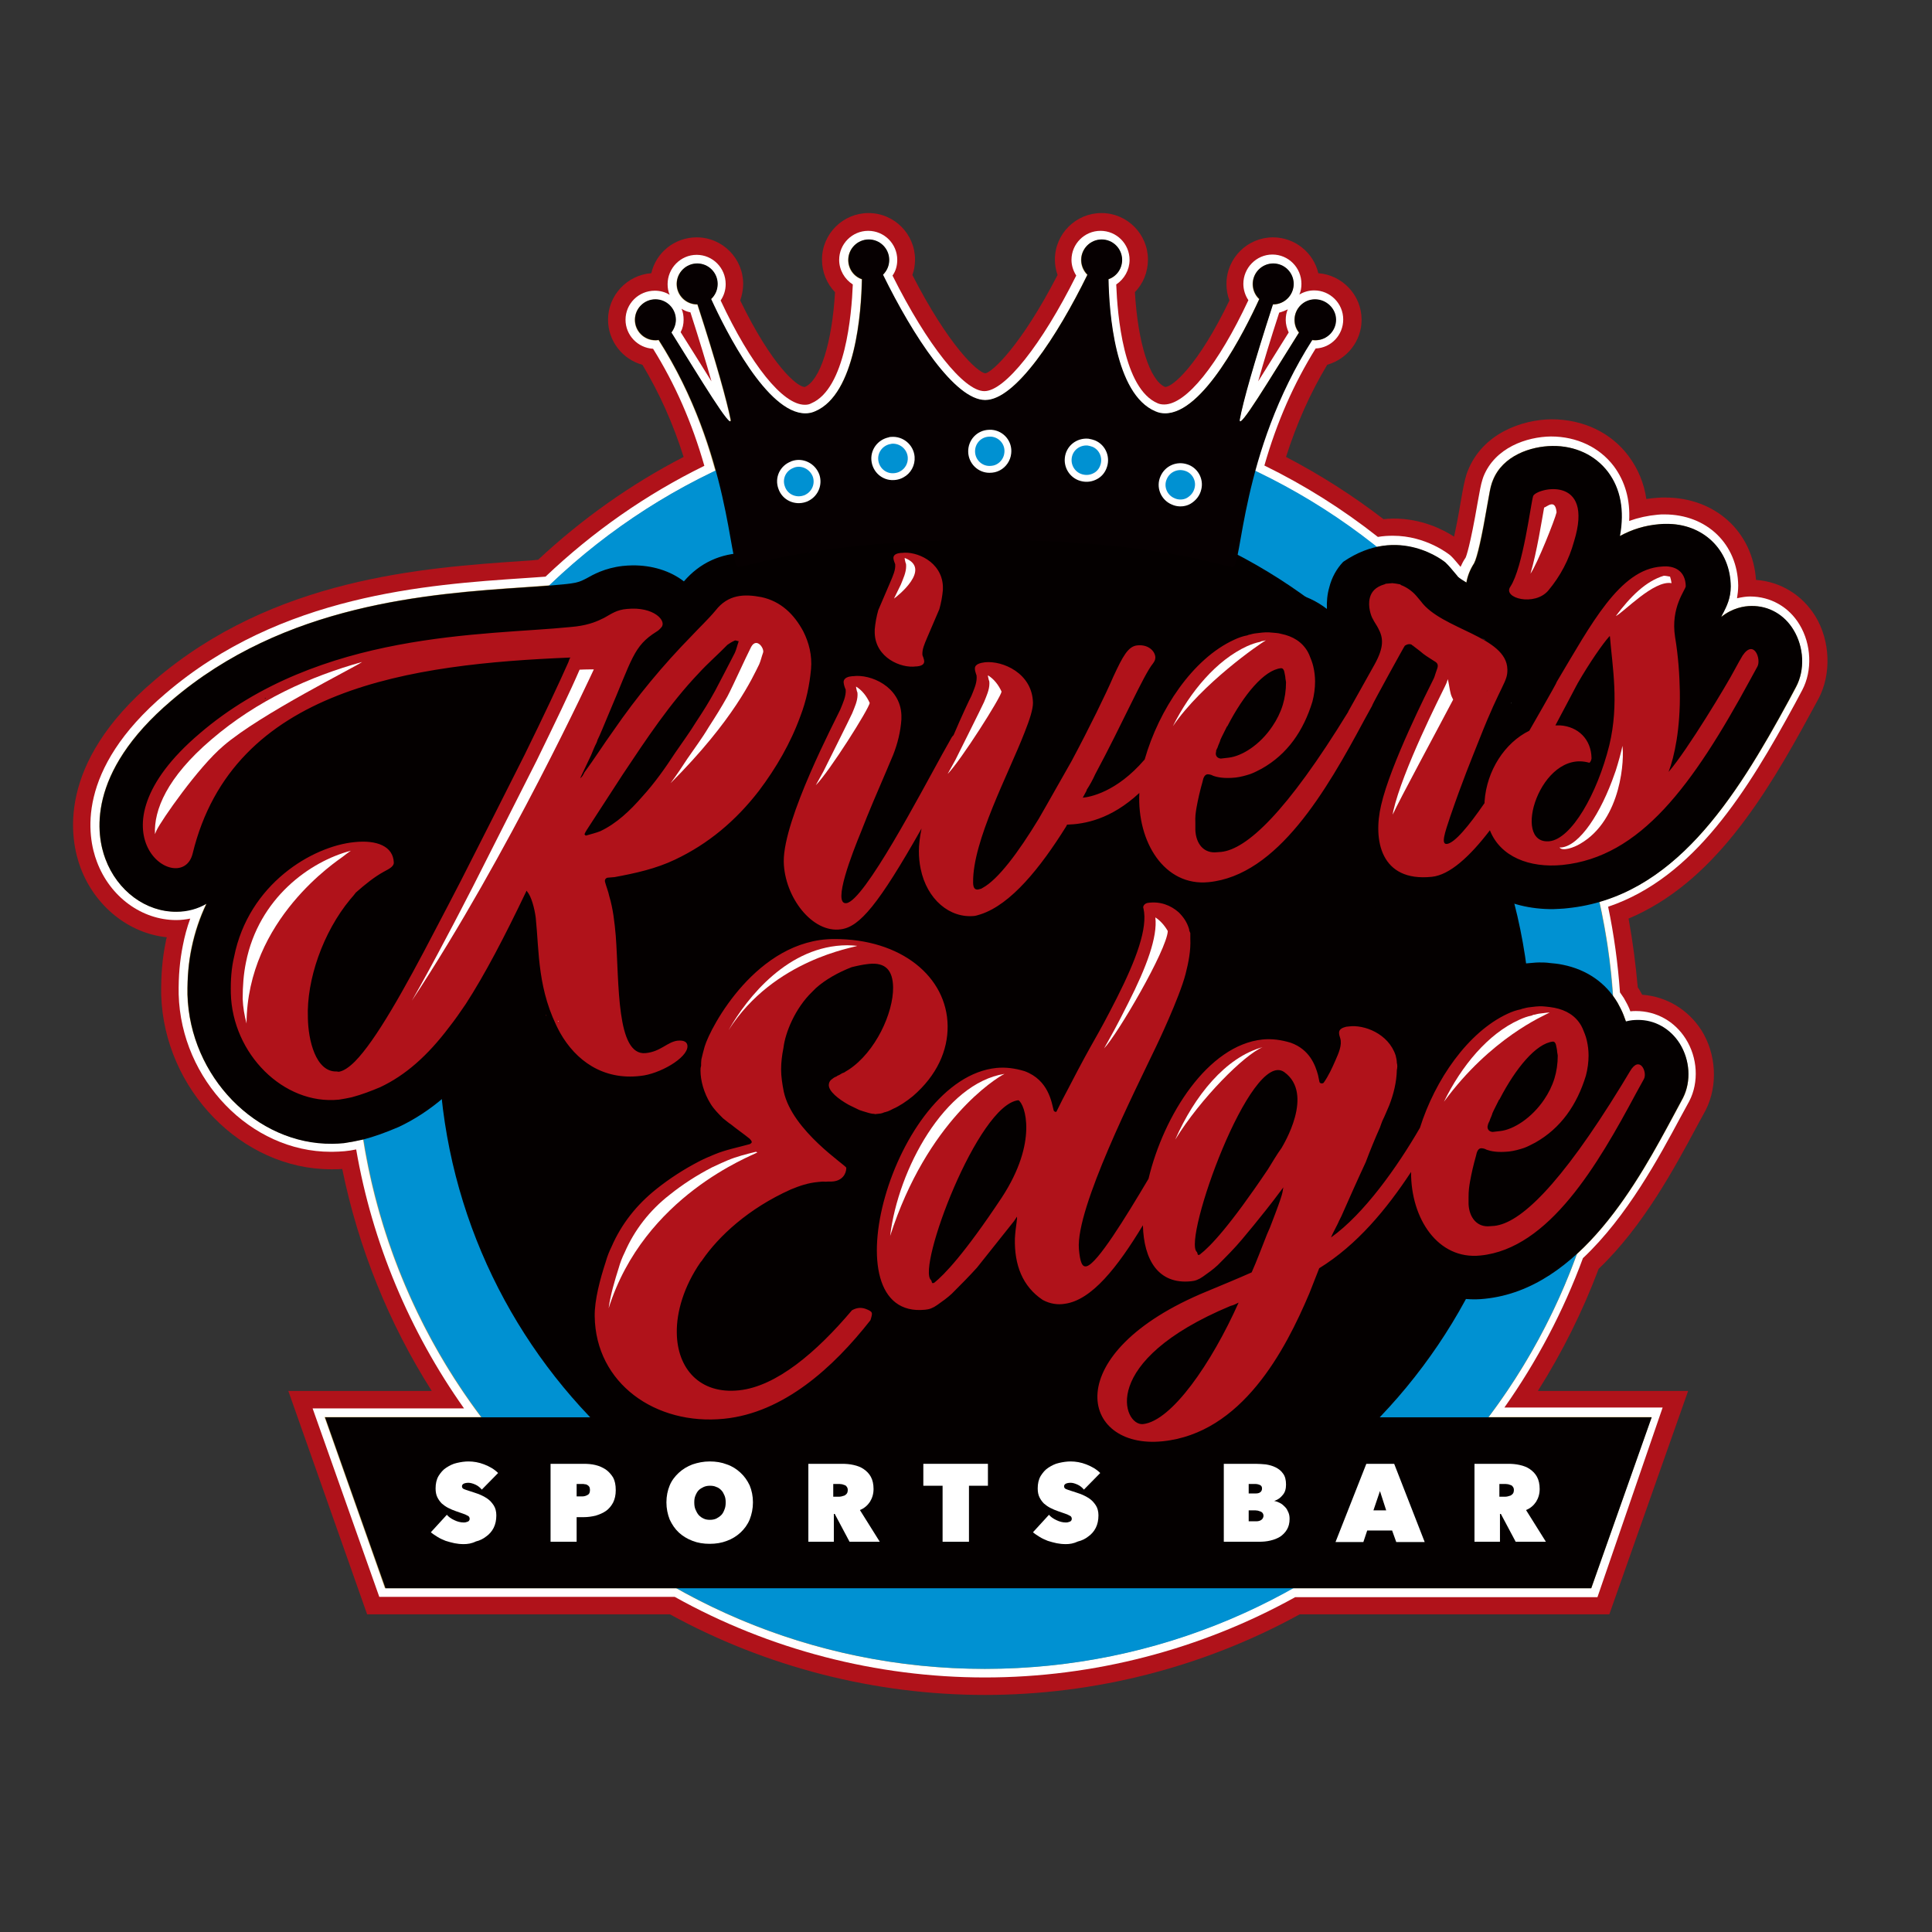 <?xml version="1.0" encoding="UTF-8"?> <svg xmlns="http://www.w3.org/2000/svg" xmlns:xlink="http://www.w3.org/1999/xlink" version="1.1" id="layer" x="0px" y="0px" viewBox="0 0 652 652" style="enable-background:new 0 0 652 652;" xml:space="preserve"><rect x="0" y="0" width="652" height="652" fill="#333333" stroke="none"/> <style type="text/css"> .st0{fill:#B0121A;} .st1{fill:#FFFFFF;} .st2{fill:#C4A25A;} .st3{fill:#0091D2;} .st4{fill:#040000;} .st5{fill:#060001;} .st6{fill:none;stroke:#FFFFFF;stroke-width:2.316;stroke-miterlimit:10;} </style> <g> <path class="st0" d="M332.4,572c-37.1,0-73.8-9.4-106.3-27.2H123.9l-26.6-75.4h48.4c-14.5-22.8-24.8-48.4-30.2-74.9 c-1.1,0.1-2.1,0.1-3.2,0.1l-0.6,0c-30.1,0-56.3-26.9-57.3-58.8c-0.1-6.8,0.4-12.4,1.5-17.8c0.1-0.6,0.2-1.1,0.4-1.7 c-12.8-1.3-24.2-10.4-29.1-23.4c-3.6-9.6-8.4-35,24.8-63.2c40.4-34.7,91-38.1,124.6-40.4c1.7-0.1,3.4-0.2,5-0.4 c14.8-13.8,31.3-25.5,49.1-34.7c-3.6-11.4-8.2-21.6-13.9-31.1c-6.7-1.8-11.6-8-11.6-15.2c0-8.3,6.5-15.1,14.6-15.7 c1.6-7,7.9-12.1,15.3-12.1c8.7,0,15.7,7.1,15.7,15.7c0,1.9-0.4,3.9-1,5.6c10.7,22,19.2,29.2,21.8,29.2c5.2-2.2,9.2-14.9,10.2-32 c-2.8-2.9-4.4-6.8-4.4-11c0-8.7,7.1-15.7,15.7-15.7c8.7,0,15.7,7.1,15.7,15.7c0,1.8-0.3,3.6-0.9,5.2c12.2,23.8,21.9,32.8,24.6,33.2 c2.4-0.4,12.1-9.4,24.4-33.2c-0.6-1.7-0.9-3.4-0.9-5.2c0-8.7,7.1-15.7,15.7-15.7c8.7,0,15.7,7.1,15.7,15.7c0,4.2-1.6,8.1-4.4,11 c1,17.1,5,29.8,10.2,32c2.5,0,11.1-7.2,21.7-29.2c-0.7-1.8-1-3.7-1-5.6c0-8.7,7.1-15.7,15.7-15.7c7.4,0,13.7,5.2,15.3,12.1 c8.1,0.6,14.6,7.4,14.6,15.7c0,7.2-4.9,13.3-11.6,15.2c-5.7,9.5-10.3,19.8-13.9,31.1c11.5,6,22.5,13,32.9,21 c1.2-0.1,2.3-0.2,3.4-0.2c9.5,0,16.7,3.7,20.4,6.1c0.6-2.6,1.4-6.6,2.4-12.6c0.7-4,1.1-6.1,1.8-8.4l0.4-1.1 c5-12.8,18.4-17.4,28.3-17.5c10.7,0,20.1,4.5,26,12.4c3.2,4.3,5.2,9.1,6,14.5c1.2-0.2,2.4-0.3,3.6-0.4c0.8-0.1,1.7-0.1,2.7-0.1 c17,0,29.6,11.6,30.7,27.8c8.3,0.6,15.6,5.1,20,12.2c5.1,8.3,5.5,19.6,1.1,27.9l-2.5,4.6c-15.6,28.8-33.2,57.6-61.6,69.6 c1.4,7.6,2.4,15.4,3.1,23.2c0.2,0.3,0.4,0.6,0.6,0.9l0.9,1.6c8.2,0.6,15.5,5,20,12c5,8,5.6,18.5,1.5,26.8l-3.1,5.7 c-7.2,13.4-17.9,33.5-33.1,48c-5.4,14.4-12.3,28.2-20.5,41.2h50.7l-26.6,75.4H438.6C406.2,562.6,369.5,572,332.4,572"></path> <path class="st1" d="M332.4,566.1c-36.6,0-72.8-9.4-104.7-27.2H128l-22.5-63.6h51.1c-18.4-26-31-56-36.4-87.4 c-1.4,0.3-2.7,0.5-3.9,0.6c-1.4,0.1-2.7,0.2-4.1,0.2l-0.6,0c-27,0-50.5-24.3-51.3-53.1c-0.1-6.3,0.4-11.5,1.4-16.5 c0.6-3.1,1.4-6.1,2.5-9.1c-1.5,0.3-3.1,0.5-4.7,0.5h0c-11.7,0-22.4-7.9-26.8-19.7c-3.2-8.4-7.3-30.9,23.1-56.7 c38.9-33.4,88.4-36.8,121.2-39c2.5-0.2,4.9-0.3,7.1-0.5c16-15.2,34-27.8,53.6-37.4c-4.2-14.7-9.9-27.6-17.3-39.5 c-5.2-0.3-9.3-4.6-9.3-9.8c0-5.4,4.4-9.8,9.9-9.8c1.8,0,3.6,0.5,5,1.4c-0.5-1.1-0.7-2.4-0.7-3.6c0-5.4,4.4-9.9,9.8-9.9 c5.4,0,9.8,4.4,9.8,9.9c0,2-0.6,3.9-1.7,5.5c10.2,21.8,21,35.2,28.4,35.2c0.8,0,1.5-0.1,2.2-0.5c11.5-4.9,13.6-29.9,14-40.1 c-2.8-1.8-4.6-4.9-4.6-8.3c0-5.4,4.4-9.8,9.8-9.8c5.4,0,9.8,4.4,9.8,9.8c0,1.9-0.5,3.8-1.6,5.3c11.7,23.4,24.1,39,31,39 s19.3-15.6,31-39c-1-1.6-1.6-3.4-1.6-5.3c0-5.4,4.4-9.8,9.8-9.8c5.4,0,9.8,4.4,9.8,9.8c0,3.4-1.8,6.5-4.5,8.3 c0.4,10.2,2.4,35.2,14,40.1c0.7,0.3,1.4,0.4,2.2,0.4c7.4,0,18.2-13.4,28.4-35.2c-1.1-1.6-1.7-3.6-1.7-5.5c0-5.4,4.4-9.9,9.8-9.9 c5.4,0,9.8,4.4,9.8,9.9c0,1.3-0.2,2.5-0.7,3.6c1.5-0.9,3.2-1.4,5-1.4c5.4,0,9.8,4.4,9.8,9.8c0,5.3-4.1,9.6-9.3,9.8 c-7.4,11.9-13.1,24.8-17.3,39.5c13.5,6.6,26.4,14.7,38.3,24.1c1.7-0.3,3.4-0.4,5.1-0.4c11.2,0,18.9,6.3,19.2,6.5 c0.8,0.7,1.4,1.4,2,2.1l1.6,1.9c0.5-1.1,1-2.1,1.7-3.1c0.2-0.4,1.5-3.7,4.1-18.8c0.7-3.8,1-5.7,1.6-7.6l0.3-0.9 c3.9-9.9,14.7-13.5,22.8-13.6h0c8.8,0,16.4,3.7,21.2,10c3.8,5.1,5.6,11.3,5.2,18.5c3.1-1.1,6.3-1.8,9.6-2.1 c0.8-0.1,1.5-0.1,2.3-0.1h0c14.4,0,24.7,10.1,24.9,24c0,1.6-0.2,3-0.4,4.3c1.7-0.4,3.2-0.6,4.4-0.6h0c6.9,0,13.1,3.5,16.7,9.5 c4,6.6,4.4,15.5,0.9,22.1l-2.4,4.5c-16,29.4-34,58.8-63.1,68.6c2,9.5,3.3,19.2,4,28.9c0.4,0.6,0.9,1.3,1.3,1.9l1.1,2l0.3,0.6 c0.3,0.6,0.6,1.3,0.8,1.9c0.6-0.1,1.3-0.1,1.9-0.1h0c6.9,0,13.1,3.5,16.8,9.4c4,6.3,4.5,14.6,1.2,21l-3,5.5 c-7.2,13.4-18,33.5-32.9,47.5c-6.6,17.9-15.5,34.8-26.5,50.4h53.4L539.1,539H437.1C405.2,556.7,369,566.1,332.4,566.1 M234.3,119.4 c1.9,3,3.9,6.3,5.8,9.3c-1.8-6.4-4.2-14.3-7.1-23.3c-1.1-0.2-2.1-0.6-3-1.2c0.5,1.1,0.7,2.4,0.7,3.7c0,1.5-0.3,2.9-1,4.2 C231.3,114.6,232.8,117,234.3,119.4 M431.7,105.5c-2.9,8.9-5.3,16.8-7.1,23.2c1.9-3,3.9-6.3,5.8-9.3c1.5-2.4,3-4.8,4.5-7.2 c-0.6-1.3-1-2.8-1-4.2c0-1.3,0.2-2.5,0.7-3.6C433.8,104.8,432.8,105.2,431.7,105.5"></path> <path class="st2" d="M605.2,212.6c-3.1-5.1-8.4-8.1-14.2-8.1c-2.5,0-6.4,0.7-10.2,3.7c0.2-0.6,0.5-1.1,0.8-1.6 c0.9-1.7,2.5-4.6,2.4-8.7c-0.2-12.4-9.4-21.3-21.9-21.1c-0.7,0-1.4,0.1-2.2,0.1c-4.9,0.4-9.3,1.8-13.3,4c1.5-8.7,0.2-15.9-4-21.6 c-4.3-5.7-11.1-8.9-18.8-8.8c-7.2,0.1-16.8,3.2-20.1,11.7l-0.3,0.8c-0.5,1.6-0.8,3.4-1.5,7.2c-1.9,11.1-3.5,17.9-4.5,19.9 c-1.3,2-2.2,4.2-2.6,6.5c-1.4-0.8-2.5-1.5-2.9-2l-0.3-0.4l-2.2-2.6c-0.5-0.6-1.1-1.2-1.7-1.8c0,0-9.8-8.1-23.2-5.2 c-12.6-10-26.4-18.7-41.1-25.7c3.6-13,9.3-28.6,19.2-44.1c0.3,0.1,0.7,0.1,1.1,0.1c3.8,0,6.9-3.1,6.9-6.9c0-3.8-3.1-6.9-6.9-6.9 c-3.8,0-6.9,3.1-6.9,6.9c0,1.6,0.5,3.1,1.5,4.3c-9.7,15.4-20.5,33.5-20,29.4c1.1-6,4.7-18.8,11.2-38.9c0,0,0.1,0,0.1,0 c3.8,0,6.9-3.1,6.9-6.9c0-3.8-3.1-6.9-6.9-6.9c-3.8,0-6.9,3.1-6.9,6.9c0,2,0.8,3.8,2.2,5.1c-5,10.9-18.9,38.6-31.8,38.6 c-1.1,0-2.2-0.2-3.3-0.7c-13.7-5.8-15.6-33.6-15.8-44.6c2.7-0.9,4.6-3.5,4.6-6.5c0-3.8-3.1-6.9-6.9-6.9c-3.8,0-6.9,3.1-6.9,6.9 c0,1.9,0.8,3.7,2.1,5c-10.2,20.8-24.3,42.3-34.5,42.3c-10.2,0-24.3-21.5-34.5-42.3c1.3-1.3,2.1-3,2.1-5c0-3.8-3.1-6.9-6.9-6.9 c-3.8,0-6.9,3.1-6.9,6.9c0,3,1.9,5.6,4.6,6.5c-0.2,11-2.1,38.8-15.8,44.6c-1.1,0.5-2.2,0.7-3.3,0.7c-12.9,0-26.8-27.7-31.8-38.6 c1.4-1.3,2.2-3.1,2.2-5.1c0-3.8-3.1-6.9-6.9-6.9c-3.8,0-6.9,3.1-6.9,6.9c0,3.8,3.1,6.9,6.9,6.9c0,0,0.1,0,0.1,0 c6.5,20,10,32.9,11.2,38.9c0.5,4.1-10.3-13.9-20-29.4c0.9-1.2,1.5-2.7,1.5-4.3c0-3.8-3.1-6.9-6.9-6.9c-3.8,0-6.9,3.1-6.9,6.9 c0,3.8,3.1,6.9,6.9,6.9c0.4,0,0.7,0,1.1-0.1c9.9,15.5,15.6,31,19.2,44.1c-20.7,9.8-39.5,23-55.9,38.6c-2.6,0.2-5.3,0.4-8.2,0.6 c-32.4,2.2-81.3,5.6-119.5,38.3C28.8,261,32.6,282,35.5,289.8c4.1,10.8,13.7,18,24,17.8c0,0,0,0,0,0c3.7,0,7.1-1,10.1-2.7 c-2.2,4.6-3.9,9.5-5,14.9c-1,4.8-1.4,9.7-1.4,15.8c0.8,27.6,23.2,50.6,48.9,50.3c1.3,0,2.5-0.1,3.8-0.2c2.1-0.2,4.1-0.6,6.4-1.2 c0.1,0,0.2,0,0.2-0.1c5.5,34.8,19.5,66.8,39.8,93.8h-52.8l20.4,57.8h98.3c30.7,17.3,66.2,27.2,104,27.2c37.8,0,73.2-9.9,104-27.2 H537l20.4-57.8h-55c12.5-16.6,22.6-35.1,29.8-55c14.9-13.6,25.4-33.3,32.9-47.2l2.9-5.4c2.8-5.6,2.3-12.7-1.1-18.2 c-3.2-5.1-8.5-8-14.3-8c-1,0-2.4,0.1-3.8,0.5c-0.5-1.4-1-2.8-1.6-4l-0.2-0.4l-1-1.9c-0.5-0.8-1-1.6-1.6-2.4 c-0.7-10.9-2.3-21.5-4.6-31.9c29.3-8.5,47.7-38,64-68l2.4-4.5C609.1,226.1,608.8,218.3,605.2,212.6"></path> <path class="st3" d="M544.8,350.8c0,117.3-95.1,212.4-212.4,212.4c-117.3,0-212.4-95.1-212.4-212.4c0-117.3,95.1-212.4,212.4-212.4 C449.7,138.3,544.8,233.4,544.8,350.8"></path> <polygon class="st4" points="537,536 130.1,536 109.7,478.3 557.4,478.3 "></polygon> <path class="st4" d="M516.8,350.8c0,101.9-82.6,184.4-184.4,184.4c-101.9,0-184.4-82.6-184.4-184.4c0-101.9,82.6-184.4,184.4-184.4 C434.2,166.3,516.8,248.9,516.8,350.8"></path> <path class="st4" d="M389.5,501.4c-17,0.2-30.3-9.4-33.3-23.9c-1.4-6.8-0.4-14.7,4-22.8c-0.8,0.1-1.7,0.1-2.5,0.2 c-4.4,0.1-8.9-1.1-12.9-3.2l-0.6-0.3l-0.6-0.4c-2.8-1.9-5.8-4.4-8.4-7.8c-1.3,1.3-4,4-4,4l-0.3,0.3c-2.1,1.9-4.3,3.4-6.2,4.8 c-3.2,2.4-7,3.9-11.1,4.3c-1.1,0.1-2.1,0.2-3,0.2c-2,0-4.1-0.2-6.2-0.6c-18.1,22.7-37.8,35.3-58.3,37.4c-1.9,0.2-3.8,0.3-5.6,0.3 c-14,0.2-27.3-4.4-37.2-12.9c-10.7-9.2-16.8-22.1-16.9-36.5c-0.1-6.1,1.4-13.6,4.4-22.8c0.7-2.6,1.7-5,2.8-7.2 c4.4-9.7,10.9-18,19.4-24.7c4.4-3.6,9.4-6.8,14.6-9.7c-0.8-1.2-1.4-2.5-2.1-3.9c-2.8,1-5.5,1.6-7.7,1.8c-1.4,0.1-2.7,0.2-4.1,0.2 c-15.7,0.2-29.3-8-37.4-22.5c-2.1-3.9-3.7-7.7-5-11.4c-0.5,0.9-1.1,1.7-1.6,2.5c-2.2,3.2-4.2,6.1-6.3,8.8 c-8.7,11.6-18.2,19.7-28.8,24.7c-4.7,2-8.3,3.3-12.2,4.3c-2.3,0.5-4.3,0.9-6.4,1.2c-1.3,0.1-2.5,0.2-3.8,0.2 c-25.7,0.3-48.1-22.7-48.9-50.3c-0.1-6.1,0.4-11,1.4-15.8c1.1-5.3,2.8-10.3,5-14.9c-2.9,1.7-6.4,2.7-10.1,2.7h0 c-10.3,0.1-20-7-24-17.8c-3-7.9-6.7-28.8,22.2-53.4c38.2-32.8,87.1-36.1,119.5-38.3c5.1-0.3,9.8-0.7,13.8-1.1l1.6-0.2 c2.3-0.3,3.4-0.8,4.4-1.3l0.8-0.4c2.3-1.3,6.2-3.5,12.2-4.2c1.1-0.1,2.2-0.2,3.2-0.2c6.8-0.1,13,1.9,17.5,5.4 c5.3-6.2,12.4-9.5,20.7-9.6c2.5,0,5.2,0.2,8.2,0.8c6.7,1.4,15.5,5.3,22.3,15.5c0.1-0.3,0.5-1.9,0.5-1.9l4.5-10.5 c-0.1-0.7-0.2-1.4-0.2-2.1c-0.1-7.2,4.8-15.4,15.7-16.5c0.8-0.1,1.7-0.2,2.7-0.2c12.7-0.2,27,9.5,27.7,25.3l0,2.4l0,0.6 c-0.2,2.9-0.7,5.8-1.6,9.1c0.7-0.1,1.5-0.1,2.2-0.1c10.9-0.1,22.5,6.1,27.5,16.9c0.6-1.2,1-2.3,1.4-3.1c3.8-8.3,8.4-18.2,20.1-19.4 c0.7-0.1,1.4-0.1,2-0.1c6-0.1,11.4,2.4,15.2,6.3c3.4-2.7,7-5,10.9-6.7c2.3-1,4.2-1.7,6.1-2.2c1-0.4,2-0.6,2.7-0.7 c1.7-0.4,3.1-0.5,4.2-0.6c1.4-0.1,2.7-0.3,4-0.3c1.2,0,2.4,0,3.6,0.2c1.1,0.1,2.6,0.2,4.5,0.7c4.6,0.9,8.6,2.8,12.1,5.5 c-0.1-2.4,0.1-4.9,0.8-7.3c0.8-3.2,2.4-6.2,4.7-8.6c18.9-12.9,34.5,0.2,34.5,0.2c0.6,0.6,1.2,1.2,1.7,1.8l2.2,2.6l0.3,0.4 c0.5,0.5,1.6,1.2,2.9,2c0.4-2.3,1.3-4.5,2.6-6.5c1.1-2,2.6-8.8,4.5-19.9c0.7-3.8,0.9-5.5,1.5-7.2l0.3-0.8 c3.3-8.5,12.9-11.6,20.1-11.7c7.7-0.1,14.5,3.1,18.8,8.8c4.2,5.6,5.6,12.9,4,21.6c4-2.2,8.4-3.6,13.3-4c0.7-0.1,1.5-0.1,2.2-0.1 c12.5-0.2,21.8,8.7,21.9,21.1c0,4-1.5,6.9-2.4,8.7c-0.3,0.5-0.6,1.1-0.8,1.6c3.7-3,7.7-3.7,10.2-3.7c5.8-0.1,11.1,2.9,14.2,8.1 c3.5,5.8,3.9,13.5,0.8,19.2l-2.4,4.5c-18.2,33.5-39,66.6-74.8,70.2c-1.5,0.2-3.1,0.2-4.6,0.3c-7.9,0.1-15.2-1.8-21.1-5.2 c-6.2,5.4-12.2,8.4-18.4,9c-1.3,0.1-2.6,0.2-3.8,0.2c-9.8,0.1-18.3-3.6-23.8-10.4c-3.2-4-5.3-8.9-6.2-14.5 c-9.4,11.8-21,21.8-35.2,25.4l0.3,0.9l0.1,4c0.3,5.9-0.9,11.4-2,15.9c-0.6,2.2-1.4,4.7-2.4,7.4c4-1.8,8.2-3,12.6-3.5 c1.1-0.1,2.1-0.2,3.2-0.2c4,0,8.1,0.6,12.2,1.9c0,0,0.8,0.3,1,0.3c2.1-2.6,5.4-4.9,9.9-6l1-0.2l1.7-0.2c0.9-0.1,1.8-0.2,2.8-0.2 c9-0.1,19.6,4.5,25.5,13.5c5.7-6.8,12.6-12.6,20.7-16.3c2.2-1,4.2-1.7,6.1-2.2c1.1-0.4,2-0.6,2.7-0.7c1.7-0.4,3-0.5,4.1-0.6 c1.5-0.1,2.8-0.3,4.1-0.3c1.2,0,2.4,0,3.7,0.2c1,0.1,2.6,0.2,4.4,0.6c7.9,1.6,14.4,6,18.4,12.8l1,1.9l0.2,0.4 c0.6,1.2,1.1,2.6,1.6,4c1.5-0.4,2.8-0.5,3.9-0.5c5.8-0.1,11.1,2.9,14.3,8c3.4,5.5,3.9,12.6,1.1,18.2L565,376 c-11.8,22-31.6,59-63.9,62.3c-1.1,0.1-2.1,0.2-3.1,0.2c-8.9,0.1-17.3-3.3-23.8-9.7c-1-1-2-2.1-2.9-3.2c-4.6,4.7-9.2,8.8-14.2,12.2 l-1.6,4.1c-5.9,13.9-23.3,55.3-61.8,59.2C392.3,501.3,390.8,501.3,389.5,501.4"></path> <path class="st0" d="M301.4,333.2c-0.1-5.7-2.5-8.5-8.2-7.9c-1.9,0.2-3.8,0.6-5.8,1.1c-4.4,1.7-8.9,4.2-12.1,7.1l-1.2,1.2 c-5.8,5.6-9.1,13.8-9.7,18.9c-0.5,2.5-0.8,4.9-0.8,7.3c0,2.4,0.4,5,0.9,7.5c2.9,13.3,21.1,24.9,21.1,25.7c0,2.2-1.5,4.3-4.4,4.6 c-0.9,0.1-1.7,0-2.6,0.1c-0.9-0.1-1.7,0-2.6,0.1c-3.3,0.3-6.2,1.3-9.1,2.5c-14.5,6.5-24.4,15.9-29.8,23.7c-0.2,0.4-0.5,0.6-0.7,0.9 c-5.6,8.1-8.1,16.7-8,23.7c0.1,12.2,7.8,20.9,21,19.5c12.6-1.3,26.2-12.9,38.1-27c1.4-0.8,2.9-1.1,4.6-0.5c2.6,1,2.4,1.3,1.7,3.7 c0,0.1-0.1,0.1-0.1,0.2c-12.4,15.8-29.2,31.2-49.4,33.2c-23,2.3-43.3-11.9-43.6-34.6c-0.1-5.5,1.9-12.8,3.7-18.3 c0.5-1.8,1.2-3.6,2-5.2c3.3-7.6,8.4-14.1,15.2-19.5c4.4-3.5,9.2-6.6,14.2-9.2c1.7-0.9,3.6-1.7,5.3-2.4c3.8-1.6,7.7-2.3,11.6-3.4 c0.3,0,1-0.4,1-0.8c0-0.3-0.4-0.8-0.7-1.1c-2.1-1.7-4.3-3.2-6.4-4.9c-0.7-0.4-1.9-1.5-2.6-2c-1.6-1.6-3.1-3.1-4.2-4.9 c-2.3-3.7-3.4-7.9-3.4-11.2c0-0.5,0-1,0.2-1.6c0-0.7,0-1.5,0.1-2.2c0.3-1.4,0.7-2.8,1.1-4.3c2-6.7,17.7-36.2,43.6-36.3 c22.8-0.1,38.2,12.8,38.4,29.3c0.1,8.3-3.6,16.7-11.7,23.7c-2.2,1.8-4.6,3.4-6.7,4.3c-0.7,0.4-1.2,0.6-1.9,0.9 c-0.3,0-0.5,0.2-0.7,0.2c-0.3,0-0.5,0.2-0.7,0.2c-0.3,0.2-0.7,0.2-1,0.3l-1.9,0.2c-0.2-0.2-0.3-0.1-0.5-0.1c-1-0.1-2.2-0.5-3.5-0.9 l-1.2-0.4l-3.5-1.7c-3.6-2-6.8-4.6-6.8-6.7c0-0.7,0.3-1.4,0.8-1.8c0.5-0.4,1-0.8,1.5-1c0.2,0,0.3-0.2,0.5-0.2 c0-0.2,0.2-0.2,0.2-0.2c0.2,0,0.3-0.2,0.5-0.2l1-0.6c0.5-0.2,0.7-0.2,1.2-0.6l1-0.6C295.5,355,301.5,341.8,301.4,333.2 M184.4,342.8v-0.2l-0.3,0L184.4,342.8z M554.8,364.1l-2.7,4.9c-12.8,23.9-29.3,52.4-52.5,54.7c-14.3,1.5-23.5-12.4-23.4-28.2 c-8.3,12.6-18.2,24.6-31,32.5l-3.3,8.4c-8.2,19.4-22.8,47.3-49.6,50c-27.8,2.8-35.6-29.8,15-50.6c5.5-2.3,10.4-4.3,15.1-6.4 c1.7-3.8,3.3-8.1,5.2-12.9l1-2.3c5-12.9,4-11.4,4.5-13.5l-3.4,4.5l-2.5,3.2c-2.7,3.4-5.3,6.6-8,9.8c-2.5,3-5.4,5.9-8.3,8.8 c-1.5,1.4-3.2,2.6-4.9,3.8c-1.4,1-2.7,1.5-4.1,1.6c-11,1.1-15.9-7.2-16.2-18.9c-8.6,14.2-17.3,25.3-26.4,26.5c-2.4,0.4-5,0-7.4-1.3 c-6.9-4.6-9.6-11.9-9.4-20.7c0.1-1.9,0.3-3.6,0.6-5.7c0-0.5,0.2-1,0.1-1.7l-1,1.5l-12.5,15.7c-2.7,3-5.6,5.9-8.5,8.8 c-1.5,1.4-3.2,2.6-4.9,3.8c-1.4,1-2.7,1.5-4.1,1.6c-33.2,3.4-10.8-78.1,24.1-81.6c3.1-0.3,6.2,0.1,9.5,1.1c8.1,3,9.1,10.6,9.8,13.3 c0.2,0.3,0.5,0.5,0.9,0.4c1.3-2.7,2.7-5.4,4.2-8.2c9.2-17.8,8.7-15.4,16.3-30.4c6.4-12.7,10.4-23.4,8.9-30 c-0.4-0.8,0.5-1.8,1.5-1.9c4.1-0.6,7.7,0.8,10.4,3.2c1.6,1.6,2.8,3.3,3.5,5.7c0,0.5,0.2,0.8,0.4,1.3l0,1.9c0.2,3.9-0.6,8-1.6,11.9 c-2.1,8.1-9.8,24.2-10,24.6c-6.9,14.5-27.1,54.4-26,68.2c0.4,4.5,1.1,6.3,2.7,5.8c3.6-1.1,12.8-16,20.8-29.5 c5.1-21.4,20-45.1,38.5-47c3.1-0.3,6.2,0.1,9.5,1.1c6.4,2.3,8.3,7.6,9.2,10.9l0.5,2.4c0.2,0.3,0.5,0.5,0.9,0.4c0.2,0,0.3,0,0.5-0.2 c1.7-2.4,2.9-5.1,4-7.6c1-2.3,2.3-5.1,1.6-7.4c-0.2-0.7-0.4-1.2-0.4-1.9c0-1.2,1.2-1.7,2.4-2l0.9-0.1c5.1-0.7,13.4,2.4,15.8,9.8 c0.2,0.8,0.4,1.7,0.4,2.5c0.2,0.7,0.2,1.5,0,2.4c-0.1,4.1-1.1,8.2-2.6,12c-0.8,1.8-1.5,3.6-2.3,5.2c-0.3,0.7-0.5,1.4-0.8,2.2 c-1.7,3.8-3.3,7.7-4.8,11.7c-2.8,6-5.5,12.1-8.2,18.2l-0.8,1.6c-0.3,0.9-2.2,4.2-2.7,5.6c11.1-7.9,22.3-23.7,30-37 c5.1-16.2,16.2-32.3,29.6-38.5c1.5-0.7,2.9-1.2,4.5-1.5c0.3-0.2,0.7-0.2,1-0.3c1-0.3,1.9-0.4,2.9-0.5c1.5-0.2,2.9-0.3,4.5-0.1 c0.9,0.1,1.9,0.2,2.9,0.4c4,0.8,7.1,2.7,9,6l0.5,1c0.5,1.2,1.1,2.6,1.4,4c0.4,1.7,0.6,3.4,0.6,5.1c0,2.2-0.3,4.5-0.9,6.8 c-3,9.8-8.4,17.7-17.1,22.6c-1.2,0.6-2.4,1.3-3.8,1.8c-1.5,0.5-3.3,1-5,1.2c-4,0.4-6.2-0.1-7.6-0.6c-0.7-0.4-1.4-0.5-1.9-0.5 c-0.9,0.1-1.4,1-1.7,2.6c-0.8,2.8-1.5,5.8-2,8.6c-0.3,1.8-0.5,3-0.5,5.4l0,2.2c0.2,4.6,2.9,8,7.3,7.5l1.4-0.1 c8.6-0.9,22-13.3,42.9-47.4l2.9-4.8C553.3,356,556,361.7,554.8,364.1 M502,380.3c0,1,0.7,1.6,1.7,1.7l2.6-0.3 c4.5-0.5,10.6-4.4,14.8-10.6c1.5-2.2,2.7-4.6,3.5-7.2c0.7-2.3,1.1-4.9,1.1-7.7l-0.2-1.2c0-0.5-0.2-1.5-0.4-2.4 c-0.2-0.7-0.5-1.1-1-1.1c-5.7,0.6-12.6,9-18,19.4c0,0,0,0.2-0.2,0.2l-1.8,3.6l-0.5,1.1c0,0.3-0.2,0.5-0.3,0.9 c-0.2,0.5-0.5,1.1-0.7,1.8c0,0-0.2,0.2-0.2,0.4c0,0.2-0.2,0.2-0.2,0.4C502.2,379.6,502,379.9,502,380.3 M343.7,371.3 c-13.7,1.4-34.4,56.7-29.5,60.7c0.2,0.2,0.2,0.7,0.4,1l0.3,0c0.2,0,0.3,0,0.5-0.2c3.2-2.6,9.9-9.4,22.7-28.7 C350.4,385.3,345.9,372.6,343.7,371.3 M418,439.6c-0.9,0.4-1.7,0.9-2.7,1.1c-44.8,18.7-36.3,40.5-29.6,39.9 C395.4,479.6,408.9,460,418,439.6 M433.4,361.8c-11.3-8-34.4,56.7-29.5,60.7c0.2,0.2,0.2,0.7,0.4,1l0.2,0c0.2,0,0.5-0.1,0.5-0.2 c3.4-2.6,10-9.5,22.9-28.7c1.5-2.4,3-5,4.6-7.2C433,386.5,443.7,369.2,433.4,361.8 M189,348.5c-7.7-14.2-7-27.2-8.2-38.8 c-0.4-3.1-1.5-7.3-2.9-8.8c0-0.2-0.2-0.3-0.2-0.3c-7.5,15.7-14.1,28.3-20.5,38.2c-1.9,2.8-3.7,5.4-5.6,7.8 c-7.3,9.7-14.8,16.3-23.3,20.3c-3.1,1.3-6.2,2.5-9.6,3.4c-1.4,0.3-2.9,0.6-4.3,0.8c-18.7,1.9-36-15.5-36.5-35.9 c-0.1-4.5,0.2-8.5,1.1-12.3c4.9-24.6,26.4-37.3,40.6-38.7c7.6-0.8,13.1,1.4,13.3,6.9c0,1.5-2,2.3-3.4,3.1c-3.1,1.7-6.1,4.1-9.4,7 c-0.5,0.7-1.2,1.5-1.9,2.3c-9.2,11.1-14.8,27.2-14.3,40c0.1,7.4,2.6,18.3,9.7,18.1c0.3,0,0.5,0.1,0.7,0.1c1.5-0.2,3.4-1.4,5.5-3.5 c7-7.1,16.6-24.2,27.1-44.4c2.9-5.5,5.7-10.9,8.6-16.5c7.4-14.5,14.9-29.4,21.5-42.5c6.4-13,11.7-24.3,14.8-31.3l0.5-1.4 c0.2,0,0.2,0,0.2-0.2C139,224.1,78.6,232,65,288.1c-3.8,15.2-37.2-6.9,2.3-40.5c40.5-34.8,96.6-33.1,125.3-36l1.9-0.2 c4.6-0.6,7.2-1.8,9.4-2.9c2.4-1.3,4.1-2.7,7.7-3c9.1-0.9,13.5,4.1,11.6,6.2c-0.5,0.6-1,1.1-1.7,1.5c-7.8,4.9-8.1,9.1-16.2,28 c-1.5,3.6-2.8,6.8-3.7,8.6c0,0.3-0.2,0.5-0.3,0.9c-0.7,1.3-1.2,2.7-1.8,4.1l-3.7,7.8c0.7-0.4,1-1.1,1.4-1.9 c3.4-4.6,6.4-9.4,9.8-14.1c7.9-11.5,16.8-22.2,26.4-32c2.7-2.9,5.6-5.6,8.1-8.6c4.2-5.4,9.6-5.6,15.4-4.5 c6.6,1.4,11.1,5.8,14.2,11.6c1.9,3.8,3,8,2.6,12.7c-0.5,5.4-1.6,10.7-3.6,15.9c-3.3,9.1-8.2,17.5-14,25.2 c-7.8,10.1-17.1,17.9-28.3,23.2c-6.5,3.1-13.4,4.6-20.4,5.9l-2.4,0.2c-0.7,0.2-1,0.8-0.8,1.5c0.4,1.5,1.1,3.2,1.4,4.7 c1.3,4.3,1.8,8.9,2.2,13.4c1.2,15.9,0.1,40.6,10.1,39.6c5.1-0.5,7.3-3.8,10.8-4.2c2.2-0.2,3.3,0.5,3.3,1.9c0,4-9.5,9.4-15.9,10 C203.5,364.6,194.3,357.9,189,348.5 M89.8,235.5l-0.3,0l-0.3,0.4C89.3,235.7,89.6,235.7,89.8,235.5 M100.1,233.4l-0.3,0l0.3,0.1 L100.1,233.4z M202.6,280.5c5.5-2.6,10.1-7,14.1-11.6c4.2-4.6,7.8-9.7,11.2-14.9c2.4-3.5,4.9-6.9,7.1-10.5 c2.2-3.3,4.4-6.8,6.4-10.5c2.2-4.2,4.4-8.4,6.6-12.7c0.5-1.1,0.8-2.5,1.3-3.9c-0.7-0.1-1-0.4-1.4-0.2c-0.9,0.4-1.7,0.9-2.4,1.4 c-3.2,3.3-6.6,6.2-9.7,9.6c-9.8,10.3-17.6,22.1-25.6,34.1L198,280.1c-0.3,0.4-0.5,0.9-0.7,1.3c-0.2,0.2,0.4,0.6,0.4,0.6 C199.4,281.5,201.1,281.1,202.6,280.5 M522.5,199.3c4.1-4.9,7-10.4,8.7-16.6c7-22.7-12.7-18-13.8-15.3c-0.8,2.5-3.4,24.1-7.7,30.6 C507,201.9,517.9,204.7,522.5,199.3 M593.1,224.9l-2.4,4.4c-19.5,35.9-37.1,59.9-63.4,62.6c-11.2,1.1-21-2.8-24.5-11.7 c-6.8,8.9-13.6,15.1-19.6,15.7c-17.3,1.8-19.9-12.4-17.1-24.2c3.1-13.7,16-39.2,17.5-42.2c0.7-1.4,0.3-0.7,1.5-4.1 c0.3-1.1,0-1.7-1.1-2.3c-1.9-1.2-3.5-2.2-4.7-3.3l-2.6-2c-0.2,0-0.2,0-0.2-0.2c-0.3-0.1-0.7-0.3-1-0.2l-0.2,0 c-0.5,0.1-0.9,0.3-1.2,0.5c0-0.2-10.4,18.7-11,20.1c0,0,0,0.1,0,0.1l-2.7,4.9c-12.8,23.9-29.3,52.4-52.5,54.7 c-14.9,1.5-24.2-13.5-23.4-30.1c-9.7,9-18.5,10.5-24.4,10.7l-0.3,0.6c-8.8,14.1-18.6,26.2-28.7,29.6c-0.7,0.2-1.5,0.5-2.2,0.6 c-8.4,0.9-16.1-5.6-18.2-15.9c-0.4-1.9-0.6-3.9-0.6-6c0-2.1,0.3-4.7,0.9-7.6c-14.6,25.8-20.9,33.1-27.1,34 c-9.8,1.5-19.2-11-19.4-22.8c-0.2-14.4,17.6-48.1,19.1-51.4c0.8-2,2-4.5,1.8-6.7c-0.2-0.3-0.7-1.8-0.7-2.5c0-1.5,1.7-1.9,2.9-2 l0.3,0c5.8-0.8,15.9,3.4,16.3,13.1l0,1.5c-0.3,4.2-1.3,8.2-2.8,12c-0.8,1.8-1.5,3.6-2.2,5.2c-3,7-6,13.9-8.7,20.9 c-2.8,6.8-9.7,24.4-4.9,23.9c6-0.6,25.3-37.5,32.4-50.3l3.2-5.7c0.2-0.3,0.4-0.5,0.6-0.7c2.9-6.8,5.4-12.1,6-13.2 c0.8-2,1.8-4.1,1.8-6.2c0-0.3,0-0.9-0.2-1.2c-0.2-0.7-0.4-1.2-0.4-1.9c0-1.5,1.9-1.9,3.4-2.1c6-0.6,16,3.7,16.2,13.7 c0,2.2-1.1,5.6-2.8,9.9c-5.5,14.2-17.6,36.7-17.4,50.7c0,1.5,0.4,2.5,1.6,2.4l1.2-0.3c0,0,0.2-0.2,0.3-0.2 c5.3-2.8,12.2-12.1,19-23.3c0,0,3.2-5.5,11.1-19.5c6.2-11.6,11.6-22.7,14.1-28.5c3.2-6.9,5-10.3,8.1-10.6c3.8-0.4,6,2,6.1,4 c0,0.9-0.3,1.4-0.8,2.1c-3.2,3.9-10.2,20.1-19.5,37.4c-0.8,1.8-1.8,3.6-2.9,5.3l0,0.2l-1.3,2.4c2.2-0.2,11.3-1.7,20.9-12.9 c4.8-16.8,16.2-34,30.2-40.4c1.5-0.7,2.9-1.2,4.5-1.5c0.3-0.2,0.7-0.2,1-0.3c1-0.3,1.9-0.4,2.9-0.5c1.5-0.2,2.9-0.3,4.5-0.1 c0.9,0.1,1.9,0.1,2.9,0.4c4,0.8,7.1,2.7,9,6l0.5,1c0.5,1.2,1.1,2.7,1.4,4c0.4,1.7,0.6,3.4,0.6,5.1c0,2.2-0.3,4.5-0.9,6.8 c-3,9.8-8.4,17.7-17.1,22.6c-1.2,0.6-2.4,1.3-3.8,1.8c-1.5,0.5-3.3,1-5,1.2c-3.9,0.4-6.2-0.1-7.6-0.6c-0.7-0.4-1.4-0.5-1.9-0.5 c-0.9,0.1-1.4,1-1.7,2.6c-0.8,2.8-1.5,5.8-2,8.6c-0.3,1.8-0.5,3-0.4,5.4l0,2.2c0.2,4.6,2.8,8,7.3,7.5l1.4-0.1 c8.6-0.9,22-13.2,42.9-47.3c0,0,0,0,0-0.1l8.9-15.9c3.2-5.8,3-8.9,1.2-12.2c-0.5-1-1.2-1.9-1.8-3.1c0-0.2,0-0.2-0.2-0.2l0-0.2 c-0.3-0.5-1.6-3.8-0.8-6.8c0.5-1.9,1.8-3.6,4.9-4.5c0.2,0,0.3,0,0.3-0.2l2.4-0.2c0.9,0.1,1.7,0.2,2.6,0.4c0,0,0.2,0,0.2,0.2 c1.9,0.7,3.8,2,5.2,3.6l1.6,1.9c7,9.6,29,11.8,29.2,23c0.1,4.3-2,4.7-9.3,23.2c-3.2,8.1-5.7,14-10,26.5c-1.8,5.4-3.2,9.4-1.1,9.2 c2.6-0.3,7.4-6.1,12.7-13.8c0-0.2,0-0.3,0-0.5c0.7-10.5,6.9-19.9,15.1-23.9c3.3-5.7,6.1-10.7,7.8-13.7l1.2-2.2 c0.1-0.3,0.3-0.7,0.5-1c11.3-18.9,21-37.6,35.1-38.5c4.6-0.5,8.1,1.6,8.2,6.6c0,1.2-5.2,7.1-3.6,17.2c1.1,6.6,1.5,12.9,1.6,18.4 c0.2,12.4-1.8,21.9-3.8,27.1c6.4-7.4,19.8-29.7,22.3-34.5c1.2-2.2,1.8-3.3,2.7-4.8C591.9,215.6,594.4,222.4,593.1,224.9 M501.7,233.4c0-0.2,0.2-0.2,0.2-0.4C501.7,233.3,501.7,233.3,501.7,233.4 M410.3,254.3c0,1,0.7,1.6,1.7,1.7l2.6-0.3 c4.5-0.5,10.6-4.3,14.8-10.6c1.5-2.2,2.7-4.6,3.5-7.2c0.7-2.3,1.1-4.9,1.1-7.7l-0.2-1.2c0-0.5-0.2-1.5-0.4-2.4 c-0.2-0.7-0.5-1.1-1.1-1.1c-5.7,0.6-12.6,9-18,19.4c0,0,0,0.2-0.2,0.2l-1.8,3.6l-0.5,1.1c0,0.3-0.2,0.5-0.3,0.9 c-0.2,0.5-0.5,1.1-0.7,1.8c0,0-0.2,0.2-0.2,0.4c0,0.2-0.2,0.2-0.2,0.4C410.5,253.6,410.3,253.9,410.3,254.3 M543.3,214.7 c0,0-0.2,0-0.3,0.2c-2,2.2-6.5,8.6-10.7,15.9c0,0.1,0,0.2-0.1,0.2c-2.3,4.3-4.7,9-7.3,13.8c0.5,0,1.1,0,1.6,0 c6,0.4,10.5,4.6,10.6,11.1c0,0.5-0.5,1.6-0.8,1.5c-16.4-4.7-26.5,27.8-13.4,26.5c7.4-0.8,16.1-15.9,20.2-32.4 C546.5,237.4,544.1,224.8,543.3,214.7 M309.1,224.9l0.3,0c1-0.1,2.5-0.4,2.5-1.7c0-0.6-0.5-1.9-0.6-2.1c-0.2-1.9,0.8-4,1.5-5.7 l4.2-9.8c0.6-2.1,1-4.3,1.2-6.5l0-1.3c-0.4-8.3-9-11.9-13.9-11.2l-0.3,0c-1,0.1-2.5,0.4-2.5,1.7c0,0.6,0.5,1.9,0.6,2.1 c0.2,1.9-0.8,4-1.5,5.7l-4.2,9.8c-0.6,2.1-1,4.3-1.2,6.5l0,1.3C295.5,222,304.1,225.6,309.1,224.9"></path> <path class="st1" d="M489.6,234.2c-0.4-1.5-0.6-3.4-1-5c-0.4,1.3-0.4,1.2-0.9,2.3c-1.5,3.1-14.4,28.5-17.5,42.2 c-0.1,0.4-0.1,0.8-0.2,1.2c1.9-4.3,15.9-30.2,20.4-38.8C490.1,235.5,489.8,234.9,489.6,234.2"></path> <path class="st1" d="M510.1,237.1c-0.2,0.2-0.2,0.2-0.2,0.4C509.9,237.3,510.1,237.2,510.1,237.1"></path> <path class="st1" d="M501.5,216.1c-0.5-0.2-1-0.5-1.5-0.7C500.5,215.7,501,215.9,501.5,216.1"></path> <path class="st1" d="M523,341.7c-0.7,0-1.3,0.1-2.1,0.2c-1,0.1-1.9,0.2-2.9,0.5c-0.3,0-0.7,0.1-1,0.3c-1.5,0.3-2.9,0.8-4.4,1.5 c-10.4,4.7-19.4,15.5-25.3,27.6C503.1,350.3,520.9,342.8,523,341.7"></path> <path class="st1" d="M563.6,194.6c-0.7-0.1-1.4-0.3-2.1-0.3c-6,1.8-11.2,6.9-16.2,13.6c2.6-1.2,12.8-12.2,18.8-11.1 C564,196,563.8,195.2,563.6,194.6"></path> <path class="st1" d="M426.1,353.4c-12.5,3.4-23,16.4-29.5,31.2C405.2,370.6,420,355.9,426.1,353.4"></path> <path class="st1" d="M389.9,309.6c0.8,6.6-3,16.8-9.1,28.8c-4.2,8.4-5.9,11.3-8.2,15.4c4.4-4.5,21.2-33.2,21.5-39.6 C393,312.3,391.6,310.7,389.9,309.6"></path> <path class="st1" d="M547.5,251.7c-0.1,0.6-0.2,1.2-0.4,1.9c-0.5,2.2-2,7.2-2.2,7.5c-4.6,13.3-11.8,24.3-18,24.9 c-0.2,0-0.4,0-0.6,0c1,1.4,4.9,0,6.9-1.2C547.5,276.6,548.2,255.4,547.5,251.7"></path> <path class="st1" d="M427.2,216.1c-0.3,0.1-0.6,0.1-0.9,0.2c-0.3,0-0.7,0.1-1,0.3c-1.5,0.3-2.9,0.8-4.5,1.5 c-10.2,4.7-19.1,15.2-25,27C405.6,230.7,425.2,217.2,427.2,216.1"></path> <polygon class="st1" points="188.5,344.8 188.5,344.6 188.2,344.7 "></polygon> <path class="st1" d="M289.3,319.2c-1.1-0.1-2.2-0.2-3.4-0.2c-19.8,0.1-33.7,17.5-40,28.6C261.2,323.7,288.3,319.8,289.3,319.2"></path> <path class="st1" d="M255.6,388.9c-0.2-0.1-0.3-0.1-0.5-0.2c-3.3,0.8-6.5,1.6-9.6,2.9c-1.7,0.7-3.6,1.6-5.3,2.4 c-5,2.6-9.7,5.6-14.2,9.2c-6.8,5.3-11.9,11.9-15.2,19.5c-0.8,1.6-1.5,3.4-2,5.2c-1.3,4.1-2.8,9.1-3.4,13.6 C217.4,403.5,253.7,390.1,255.6,388.9"></path> <path class="st1" d="M122.2,223.4c-17.6,4.9-35.4,12.9-50.9,26.2c-15,12.8-19.4,23.8-19,31.9c0.2-0.5,0.4-1,0.6-1.4 c1.6-3.3,13.9-21.1,22.5-28.4C87.8,241,119.9,225.1,122.2,223.4"></path> <path class="st1" d="M93.6,237.5l0.3,0c-0.2,0.2-0.5,0.2-0.7,0.4L93.6,237.5z"></path> <path class="st1" d="M115.7,289.1c0.9-0.7,1.8-1.4,2.7-2c-13.8,3.6-31.1,16-35.4,37.7c-0.8,3.9-1.1,7.9-1.1,12.3 c0.1,2.8,0.6,5.6,1.3,8.3C83.4,310.2,113.9,290.5,115.7,289.1"></path> <path class="st1" d="M300.4,417.1c12.5-38.8,35.6-53.2,38.6-54.7C318.8,365.6,303.1,394.6,300.4,417.1"></path> <path class="st1" d="M338,233.4c-1-2.2-2.5-4.2-4.6-5.5c0,0.6,0.2,1,0.3,1.6c0.2,0.3,0.2,0.8,0.2,1.2c0,2.1-1,4.2-1.8,6.2 c-0.5,1.2-9.7,19.6-9.7,19.6c-0.7,1.3-1.6,2.9-2.6,4.7C324.3,256.6,337.8,235.3,338,233.4"></path> <path class="st1" d="M293.5,237.2c-1-2.2-2.5-4.2-4.6-5.5c0,0.6,0.2,1,0.3,1.6c0.2,0.3,0.2,0.8,0.2,1.2c0,2.1-1,4.2-1.8,6.2 c-0.5,1.2-9.7,19.6-9.7,19.6c-0.7,1.3-1.6,2.9-2.6,4.7C279.9,260.4,293.4,239,293.5,237.2"></path> <path class="st1" d="M301.7,202c0.8-0.5,13.1-10.1,3.6-13.7c0,0.6,0.2,1,0.3,1.6c0.2,0.3,0.2,0.8,0.2,1.2c0,2.1-1,4.2-1.8,6.2 C303.8,197.7,302.9,199.5,301.7,202"></path> <path class="st1" d="M525.3,172.9c-0.4-4.8-3.3-1.8-4.2-1.6c-0.8,4.4-2.4,14.8-4.6,22.3C518.9,190.1,524.8,175.2,525.3,172.9"></path> <path class="st1" d="M195.6,226c-3,7-8.3,18-14.5,30.7c-6.6,13.1-14.1,27.9-21.5,42.5c-2.9,5.6-5.7,11.1-8.6,16.5 c-4.2,8-8.2,15.4-12,22c32.7-49.5,61.4-111.8,61.4-111.8C200.7,225.9,197.3,225.9,195.6,226"></path> <path class="st1" d="M256.2,224.2c0.5-1.1,0.8-2.5,1.3-3.9c0.6-1.3-2.1-5.4-4-2c-1.9,3.7-6.1,13.1-8,16.7c-2,3.6-4.2,7.1-6.4,10.5 c-2.2,3.7-4.7,7-7.1,10.5c-1.8,2.8-3.7,5.6-5.7,8.3C247.7,242.9,254,228.6,256.2,224.2"></path> <path class="st1" d="M156.5,521.1c-1.1,0-2.1-0.1-3.1-0.3c-1-0.2-2-0.5-3-0.8c-1-0.4-1.9-0.8-2.7-1.3c-0.8-0.5-1.6-1-2.3-1.6 l5.4-5.9c0.6,0.7,1.4,1.3,2.5,1.8c1,0.5,2.1,0.8,3.2,0.8c0.5,0,0.9-0.1,1.4-0.3c0.4-0.2,0.6-0.5,0.6-1c0-0.2-0.1-0.5-0.2-0.6 c-0.1-0.2-0.4-0.4-0.7-0.5c-0.3-0.2-0.8-0.4-1.4-0.6c-0.6-0.2-1.4-0.5-2.3-0.8c-0.9-0.3-1.8-0.7-2.6-1.1c-0.8-0.4-1.5-0.9-2.2-1.5 c-0.6-0.6-1.1-1.3-1.5-2.1c-0.4-0.8-0.6-1.8-0.6-3c0-1.6,0.3-3,1-4.2c0.7-1.1,1.5-2.1,2.6-2.8c1.1-0.7,2.2-1.3,3.6-1.6 c1.3-0.3,2.6-0.5,3.9-0.5c1.7,0,3.5,0.3,5.3,1c1.8,0.7,3.4,1.6,4.7,2.9l-5.5,5.6c-0.6-0.7-1.3-1.3-2.2-1.7 c-0.9-0.4-1.7-0.6-2.3-0.6c-0.6,0-1.2,0.1-1.6,0.3c-0.4,0.2-0.6,0.5-0.6,0.9c0,0.4,0.2,0.7,0.6,0.9c0.4,0.2,1.1,0.4,2,0.7 c0.9,0.3,1.9,0.6,3,1c1,0.4,2,0.9,2.9,1.5c0.9,0.6,1.6,1.4,2.2,2.3c0.6,0.9,0.9,2.1,0.9,3.4c0,1.6-0.3,3-0.9,4.2 c-0.6,1.2-1.5,2.2-2.5,2.9c-1,0.8-2.2,1.4-3.5,1.7C159.2,520.9,157.8,521.1,156.5,521.1"></path> <path class="st1" d="M194.6,511.8v8.5h-8.8V494H197c1.3,0,2.7,0.1,3.9,0.4c1.3,0.3,2.4,0.8,3.5,1.5c1,0.7,1.8,1.6,2.5,2.7 c0.6,1.1,0.9,2.5,0.9,4.3c0,1.6-0.3,3-0.9,4.2c-0.6,1.1-1.4,2.1-2.4,2.8c-1,0.7-2.2,1.2-3.5,1.6c-1.3,0.3-2.6,0.5-4,0.5H194.6z M194.6,500.8v4.2h1.9c0.7,0,1.3-0.2,1.8-0.5c0.6-0.3,0.8-0.9,0.8-1.7c0-0.4-0.1-0.8-0.2-1s-0.4-0.5-0.6-0.6 c-0.3-0.2-0.5-0.3-0.9-0.3c-0.3-0.1-0.6-0.1-1-0.1H194.6z"></path> <path class="st1" d="M224.9,507c0-2.1,0.4-4,1.1-5.7c0.7-1.7,1.8-3.1,3.1-4.3c1.3-1.2,2.8-2.1,4.6-2.8c1.8-0.6,3.7-1,5.8-1 c2.1,0,4,0.3,5.8,1c1.8,0.6,3.3,1.6,4.6,2.8c1.3,1.2,2.3,2.6,3.1,4.3c0.7,1.7,1.1,3.6,1.1,5.7c0,2.1-0.4,4-1.1,5.8 c-0.7,1.7-1.8,3.2-3.1,4.4c-1.3,1.2-2.9,2.2-4.6,2.8c-1.8,0.7-3.7,1-5.8,1c-2.1,0-4-0.3-5.8-1c-1.8-0.7-3.3-1.6-4.6-2.8 c-1.3-1.2-2.3-2.7-3.1-4.4C225.3,511,224.9,509.1,224.9,507 M234.3,507c0,0.9,0.1,1.7,0.4,2.4c0.3,0.7,0.6,1.3,1.1,1.9 c0.5,0.5,1,0.9,1.7,1.2c0.6,0.3,1.3,0.4,2.1,0.4c0.7,0,1.4-0.1,2.1-0.4c0.6-0.3,1.2-0.7,1.7-1.2c0.5-0.5,0.8-1.1,1.1-1.9 c0.3-0.7,0.4-1.5,0.4-2.4c0-0.8-0.1-1.6-0.4-2.3s-0.6-1.3-1.1-1.8c-0.5-0.5-1-0.9-1.7-1.1c-0.6-0.3-1.3-0.4-2.1-0.4 c-0.7,0-1.4,0.1-2.1,0.4c-0.6,0.3-1.2,0.6-1.7,1.1c-0.5,0.5-0.8,1.1-1.1,1.8C234.4,505.4,234.3,506.1,234.3,507"></path> <path class="st1" d="M272.8,494h11.4c1.3,0,2.6,0.1,3.9,0.4c1.3,0.3,2.4,0.7,3.4,1.4c1,0.7,1.8,1.5,2.4,2.6 c0.6,1.1,0.9,2.5,0.9,4.1c0,1.6-0.4,3-1.2,4.3c-0.8,1.2-1.9,2.2-3.4,2.8l6.7,10.7h-10.2l-5-9.4h-0.3v9.4h-8.6V494z M281.3,505.1 h1.7c0.3,0,0.6,0,1-0.1c0.4-0.1,0.7-0.2,1-0.3c0.3-0.2,0.6-0.4,0.8-0.7c0.2-0.3,0.3-0.7,0.3-1.1c0-0.5-0.1-0.8-0.3-1.1 c-0.2-0.3-0.4-0.5-0.7-0.6c-0.3-0.1-0.6-0.2-0.9-0.3c-0.3,0-0.6-0.1-0.9-0.1h-2.1V505.1z"></path> <polygon class="st1" points="327,520.3 318.1,520.3 318.1,501.4 311.6,501.4 311.6,494 333.4,494 333.4,501.4 327,501.4 "></polygon> <path class="st1" d="M359.7,521.1c-1.1,0-2.1-0.1-3.1-0.3c-1-0.2-2-0.5-3-0.8c-1-0.4-1.9-0.8-2.7-1.3c-0.8-0.5-1.6-1-2.3-1.6 l5.4-5.9c0.6,0.7,1.4,1.3,2.5,1.8c1,0.5,2.1,0.8,3.2,0.8c0.5,0,0.9-0.1,1.4-0.3c0.4-0.2,0.6-0.5,0.6-1c0-0.2-0.1-0.5-0.2-0.6 c-0.1-0.2-0.4-0.4-0.7-0.5c-0.3-0.2-0.8-0.4-1.4-0.6c-0.6-0.2-1.4-0.5-2.3-0.8c-0.9-0.3-1.8-0.7-2.6-1.1c-0.8-0.4-1.5-0.9-2.2-1.5 c-0.6-0.6-1.1-1.3-1.5-2.1c-0.4-0.8-0.6-1.8-0.6-3c0-1.6,0.3-3,1-4.2c0.7-1.1,1.5-2.1,2.6-2.8c1.1-0.7,2.2-1.3,3.6-1.6 c1.3-0.3,2.6-0.5,3.9-0.5c1.7,0,3.5,0.3,5.3,1c1.8,0.7,3.4,1.6,4.7,2.9l-5.5,5.6c-0.6-0.7-1.3-1.3-2.2-1.7 c-0.9-0.4-1.6-0.6-2.3-0.6c-0.6,0-1.2,0.1-1.6,0.3c-0.4,0.2-0.6,0.5-0.6,0.9c0,0.4,0.2,0.7,0.6,0.9c0.4,0.2,1.1,0.4,2,0.7 c0.9,0.3,1.9,0.6,3,1c1,0.4,2,0.9,2.9,1.5c0.9,0.6,1.6,1.4,2.2,2.3c0.6,0.9,0.9,2.1,0.9,3.4c0,1.6-0.3,3-0.9,4.2 c-0.6,1.2-1.5,2.2-2.5,2.9c-1,0.8-2.2,1.4-3.5,1.7C362.3,520.9,361,521.1,359.7,521.1"></path> <path class="st1" d="M430.3,506.6c0.6,0.1,1.2,0.4,1.8,0.7c0.6,0.3,1.1,0.8,1.6,1.3c0.5,0.5,0.8,1.1,1.1,1.8 c0.3,0.7,0.4,1.4,0.4,2.2c0,1.4-0.3,2.6-0.9,3.6c-0.6,1-1.4,1.8-2.3,2.4c-1,0.6-2,1-3.3,1.3c-1.2,0.3-2.5,0.4-3.8,0.4h-11.9V494 h10.8c1.1,0,2.2,0.1,3.4,0.2c1.2,0.2,2.3,0.5,3.3,1c1,0.5,1.9,1.2,2.5,2.1c0.7,0.9,1,2.2,1,3.7c0,1.4-0.3,2.6-1.1,3.5 c-0.7,0.9-1.6,1.6-2.8,2V506.6z M421.4,500.8v3.2h2.4c0.6,0,1.1-0.1,1.5-0.4c0.4-0.3,0.6-0.7,0.6-1.3c0-0.5-0.2-0.9-0.6-1.1 c-0.4-0.2-1-0.4-1.7-0.4H421.4z M421.4,509.8v3.6h2.6c0.7,0,1.3-0.2,1.7-0.5c0.4-0.3,0.7-0.8,0.7-1.4c0-0.3-0.1-0.6-0.3-0.9 c-0.2-0.2-0.4-0.4-0.7-0.5s-0.6-0.2-0.9-0.3c-0.3,0-0.6-0.1-0.9-0.1H421.4z"></path> <path class="st1" d="M461.1,494h9.4l10.3,26.4h-9.6l-1.4-3.9h-8.4l-1.3,3.9h-9.4L461.1,494z M465.7,503.2l-2.2,6.5h4.3L465.7,503.2 z"></path> <path class="st1" d="M497.6,494h11.4c1.3,0,2.6,0.1,3.9,0.4c1.3,0.3,2.4,0.7,3.4,1.4c1,0.7,1.8,1.5,2.4,2.6 c0.6,1.1,0.9,2.5,0.9,4.1c0,1.6-0.4,3-1.2,4.3c-0.8,1.2-1.9,2.2-3.4,2.8l6.7,10.7h-10.2l-5-9.4h-0.3v9.4h-8.6V494z M506.1,505.1 h1.7c0.3,0,0.6,0,1-0.1c0.4-0.1,0.7-0.2,1-0.3c0.3-0.2,0.6-0.4,0.8-0.7c0.2-0.3,0.3-0.7,0.3-1.1c0-0.5-0.1-0.8-0.3-1.1 c-0.2-0.3-0.4-0.5-0.7-0.6c-0.3-0.1-0.6-0.2-0.9-0.3c-0.3,0-0.6-0.1-0.9-0.1h-2.1V505.1z"></path> <path class="st5" d="M443.8,101c-3.8,0-6.9,3.1-6.9,6.9c0,1.6,0.5,3.1,1.5,4.3c-9.7,15.4-20.5,33.5-20,29.4 c1.1-6,4.7-18.8,11.2-38.9h0.1c3.8,0,6.9-3.1,6.9-6.9c0-3.8-3.1-6.9-6.9-6.9c-3.8,0-6.9,3.1-6.9,6.9c0,2,0.8,3.8,2.2,5.1 c-5,10.9-18.9,38.6-31.8,38.6c-1.1,0-2.2-0.2-3.3-0.7c-13.7-5.8-15.6-33.6-15.8-44.6c2.7-0.9,4.6-3.5,4.6-6.5 c0-3.8-3.1-6.9-6.9-6.9c-3.8,0-6.9,3.1-6.9,6.9c0,1.9,0.8,3.7,2.1,5c-10.2,20.8-24.3,42.3-34.5,42.3c-10.2,0-24.3-21.5-34.5-42.3 c1.3-1.3,2.1-3,2.1-5c0-3.8-3.1-6.9-6.9-6.9c-3.8,0-6.9,3.1-6.9,6.9c0,3,1.9,5.6,4.6,6.5c-0.2,11-2.1,38.8-15.8,44.6 c-1.1,0.5-2.2,0.7-3.3,0.7c-12.9,0-26.8-27.7-31.8-38.6c1.4-1.3,2.2-3.1,2.2-5.1c0-3.8-3.1-6.9-6.9-6.9c-3.8,0-6.9,3.1-6.9,6.9 c0,3.8,3.1,6.9,6.9,6.9h0.1c6.5,20,10,32.9,11.2,38.9c0.5,4.1-10.3-13.9-20-29.4c0.9-1.2,1.5-2.7,1.5-4.3c0-3.8-3.1-6.9-6.9-6.9 c-3.8,0-6.9,3.1-6.9,6.9s3.1,6.9,6.9,6.9c0.4,0,0.7,0,1.1-0.1c24.4,38.2,23.8,77,26.9,76.7c3.4-0.3,27.7-9.2,83.4-9.2 c55.7,0,80.1,8.9,83.4,9.2c3.2,0.3,2.5-38.5,26.9-76.7c0.3,0.1,0.7,0.1,1.1,0.1c3.8,0,6.9-3.1,6.9-6.9S447.6,101,443.8,101"></path> <path class="st3" d="M404.3,164.8c-0.4,1.9-1.6,3.3-3.1,4.2c-1.2,0.7-2.7,0.9-4.1,0.6c-0.4-0.1-0.8-0.2-1.2-0.4 c-3.1-1.3-4.6-4.9-3.2-8c1.3-3,4.6-4.4,7.6-3.4C403.2,158.7,405,161.8,404.3,164.8 M369.1,149.7c-0.6-0.2-1.2-0.4-1.9-0.5 c-3.4-0.3-6.4,2.1-6.7,5.5c-0.3,3.1,1.8,6,4.9,6.6c1.4,0.3,2.9,0.1,4.2-0.6c1.2-0.6,2.2-1.7,2.7-3 C373.6,154.6,372.2,151,369.1,149.7 M334.6,146.2c-0.3,0-0.5,0-0.8,0c-3.4,0.1-6,2.9-5.9,6.3c0.1,3.3,2.8,5.9,6,5.9 c1.1,0,2.1-0.2,3-0.7c1.7-0.9,3-2.7,3.2-4.8C340.5,149.5,338,146.5,334.6,146.2 M300.8,148.6c-0.2,0-0.4,0-0.5,0.1 c-3.3,0.6-5.6,3.7-5,7.1c0.6,3.3,3.6,5.5,6.9,5c0.7-0.1,1.4-0.3,2.1-0.7c2.1-1.1,3.4-3.4,3.2-5.9 C307.2,150.8,304.2,148.3,300.8,148.6 M267.6,156.7c0,0-0.1,0-0.2,0.1c-3.2,1.2-4.8,4.6-3.6,7.8c1.1,3.2,4.6,4.8,7.8,3.7 c0.3-0.1,0.6-0.2,0.9-0.4c2.6-1.4,3.9-4.5,2.9-7.4C274.2,157.3,270.7,155.6,267.6,156.7"></path> <path class="st6" d="M404.3,164.8c-0.4,1.9-1.6,3.3-3.1,4.2c-1.2,0.7-2.7,0.9-4.1,0.6c-0.4-0.1-0.8-0.2-1.2-0.4 c-3.1-1.3-4.6-4.9-3.2-8c1.3-3,4.6-4.4,7.6-3.4C403.2,158.7,405,161.8,404.3,164.8z M369.1,149.7c-0.6-0.2-1.2-0.4-1.9-0.5 c-3.4-0.3-6.4,2.1-6.7,5.5c-0.3,3.1,1.8,6,4.9,6.6c1.4,0.3,2.9,0.1,4.2-0.6c1.2-0.6,2.2-1.7,2.7-3 C373.6,154.6,372.2,151,369.1,149.7z M334.6,146.2c-0.3,0-0.5,0-0.8,0c-3.4,0.1-6,2.9-5.9,6.3c0.1,3.3,2.8,5.9,6,5.9 c1.1,0,2.1-0.2,3-0.7c1.7-0.9,3-2.7,3.2-4.8C340.5,149.5,338,146.5,334.6,146.2z M300.8,148.6c-0.2,0-0.4,0-0.5,0.1 c-3.3,0.6-5.6,3.7-5,7.1c0.6,3.3,3.6,5.5,6.9,5c0.7-0.1,1.4-0.3,2.1-0.7c2.1-1.1,3.4-3.4,3.2-5.9 C307.2,150.8,304.2,148.3,300.8,148.6z M267.6,156.7c0,0-0.1,0-0.2,0.1c-3.2,1.2-4.8,4.6-3.6,7.8c1.1,3.2,4.6,4.8,7.8,3.7 c0.3-0.1,0.6-0.2,0.9-0.4c2.6-1.4,3.9-4.5,2.9-7.4C274.2,157.3,270.7,155.6,267.6,156.7z"></path> </g> </svg> 